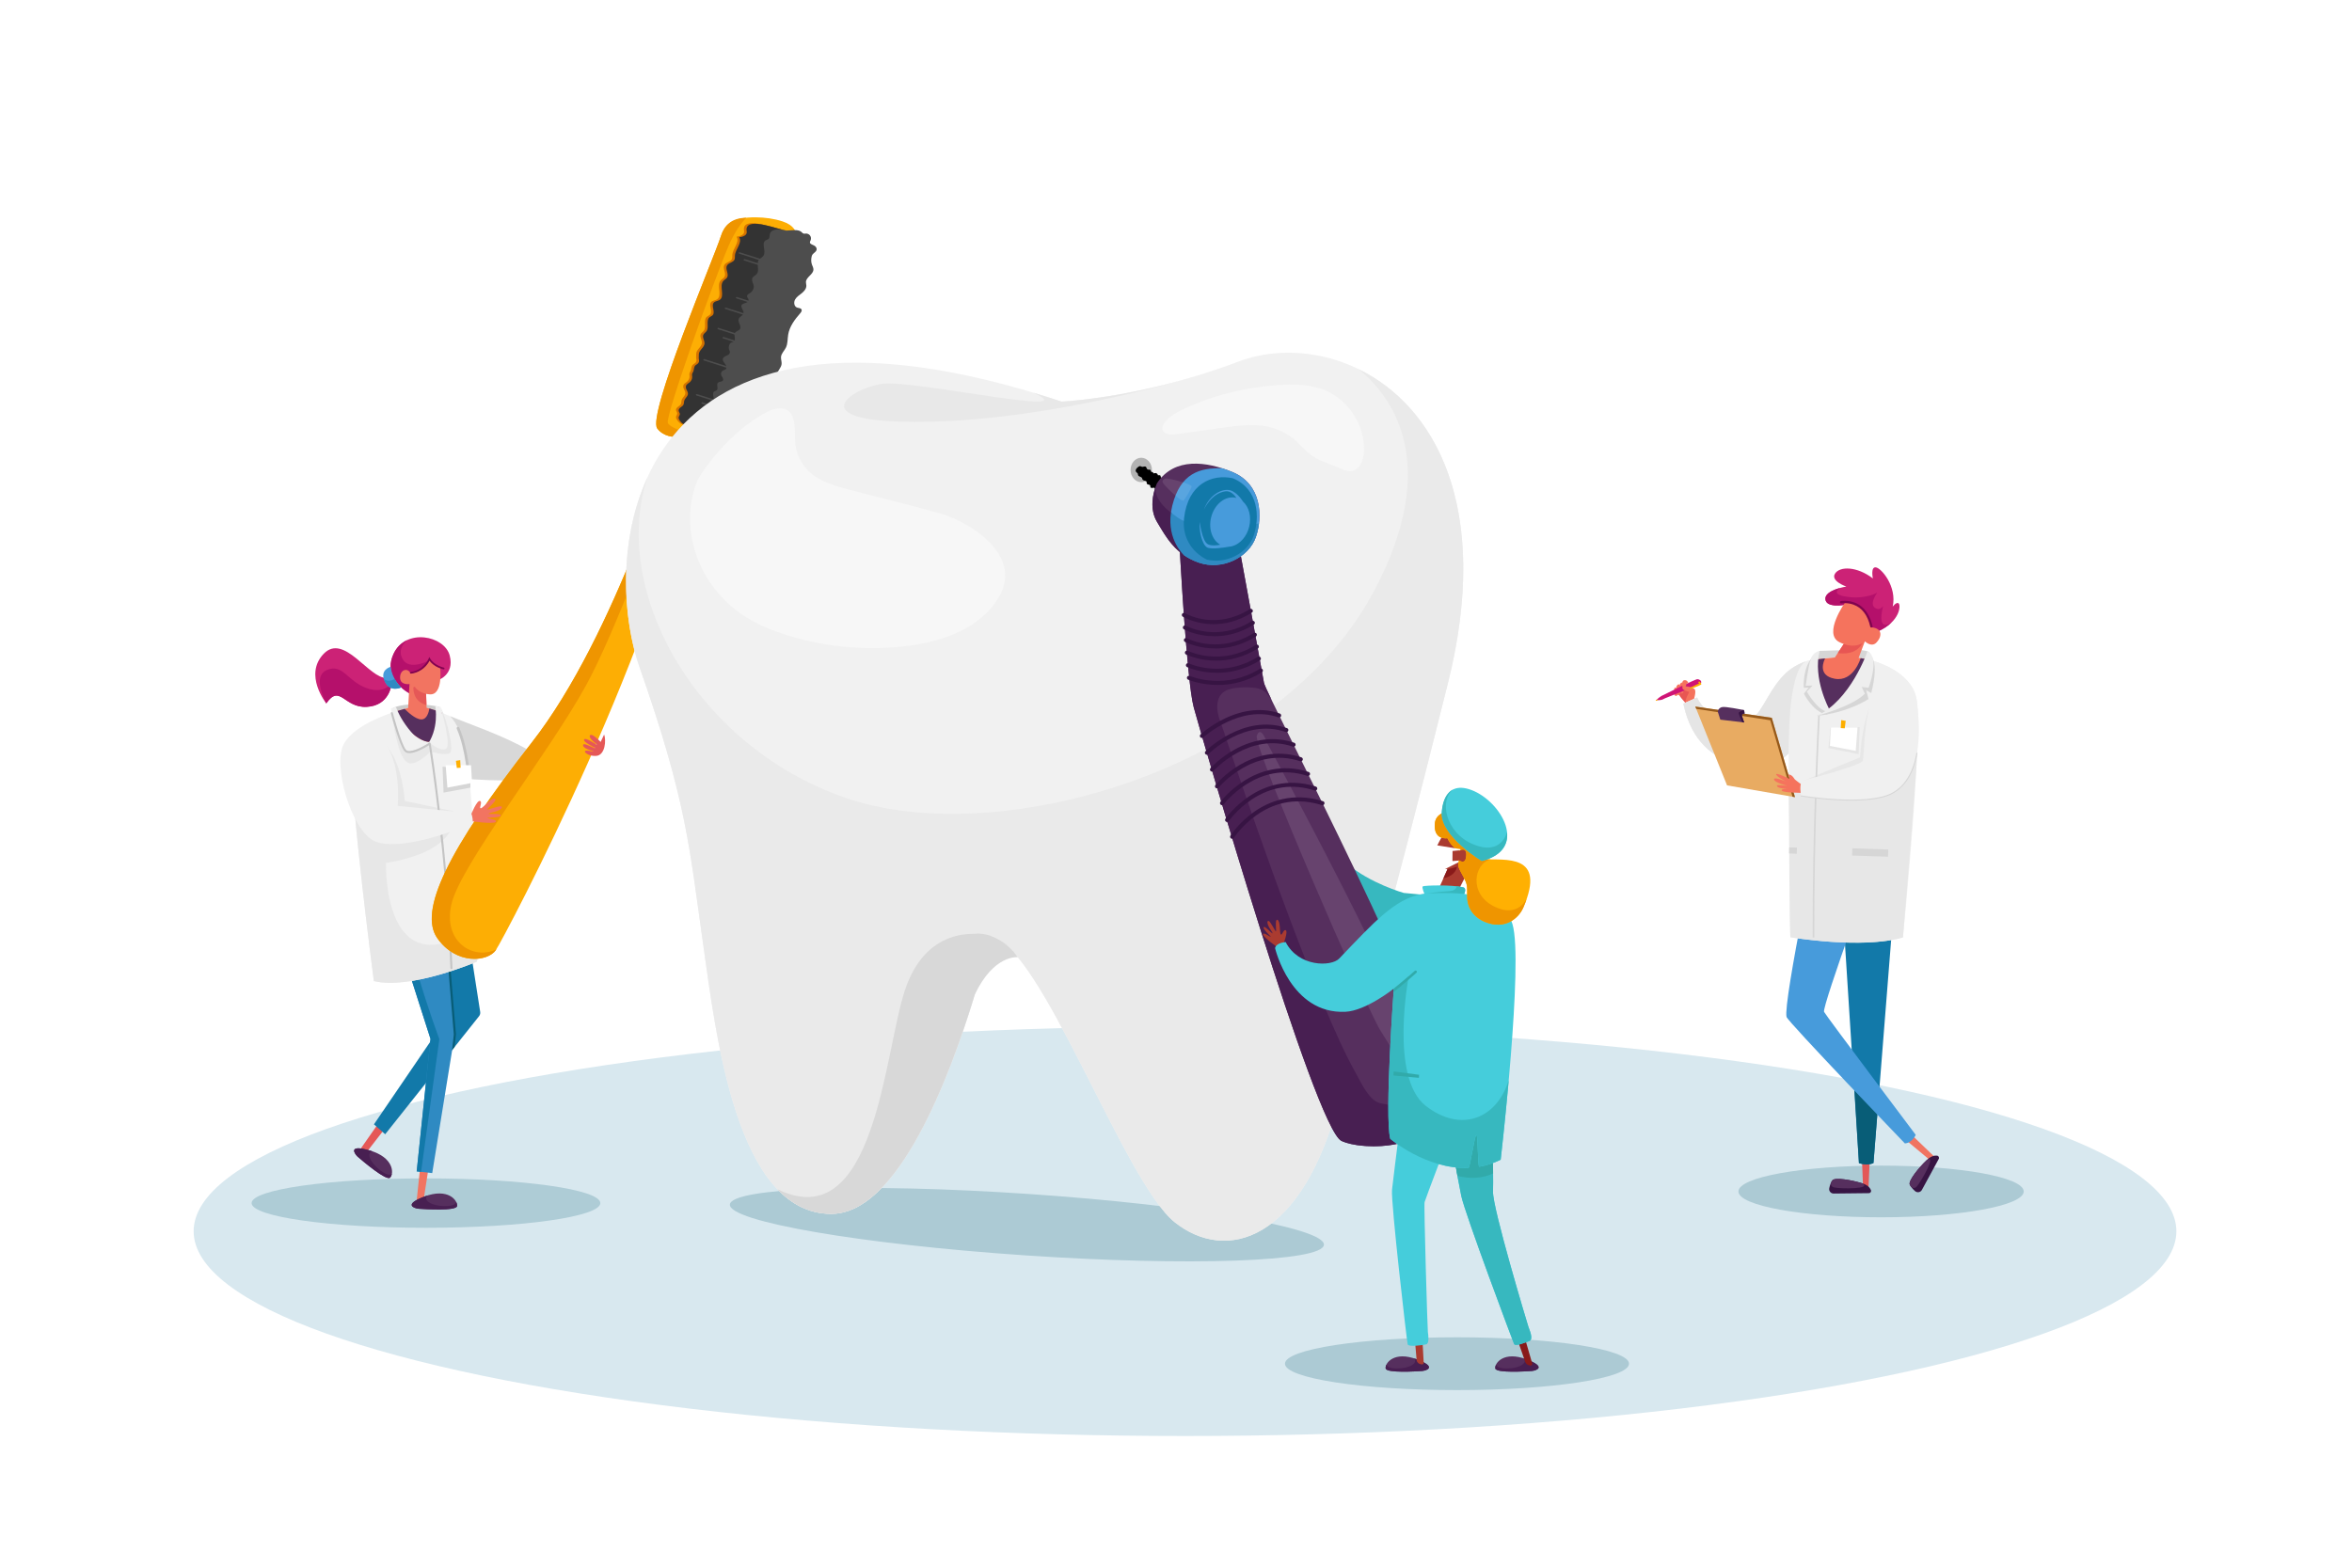 <?xml version="1.0" encoding="UTF-8"?>
<svg xmlns="http://www.w3.org/2000/svg" id="doc_with_mirror" data-name="doc with mirror" viewBox="0 0 1500 1000">
  <defs>
    <style>
      .cls-1 {
        opacity: .1;
      }

      .cls-2, .cls-3, .cls-4, .cls-5, .cls-6, .cls-7, .cls-8, .cls-9, .cls-10, .cls-11, .cls-12, .cls-13, .cls-14, .cls-15, .cls-16, .cls-17, .cls-18, .cls-19, .cls-20, .cls-21, .cls-22, .cls-23, .cls-24, .cls-25, .cls-26, .cls-27, .cls-28, .cls-29, .cls-30, .cls-31, .cls-32, .cls-33, .cls-34, .cls-35, .cls-36, .cls-37, .cls-38, .cls-39, .cls-40, .cls-41, .cls-42, .cls-43, .cls-44, .cls-45, .cls-46, .cls-47, .cls-48, .cls-49, .cls-50, .cls-51 {
        stroke-width: 0px;
      }

      .cls-3 {
        fill: #f5735d;
      }

      .cls-4 {
        fill: #f7f7f7;
      }

      .cls-5 {
        fill: #4d4d4d;
      }

      .cls-6 {
        fill: #481f52;
      }

      .cls-7 {
        fill: #479bdb;
      }

      .cls-8 {
        fill: #562f5e;
      }

      .cls-9 {
        fill: #891a1a;
      }

      .cls-10 {
        fill: #45cddb;
      }

      .cls-11 {
        fill: #95591b;
      }

      .cls-12 {
        fill: #37b8bf;
      }

      .cls-13 {
        fill: #3a0d45;
      }

      .cls-14 {
        fill: #371443;
      }

      .cls-15 {
        fill: #085d77;
      }

      .cls-16 {
        fill: #1279a9;
      }

      .cls-17 {
        fill: #c4c4c4;
      }

      .cls-18 {
        fill: #cc2276;
      }

      .cls-19 {
        fill: #cf1476;
      }

      .cls-20 {
        fill: #ccc;
      }

      .cls-21 {
        fill: #d8e8ef;
      }

      .cls-22 {
        fill: #d57300;
      }

      .cls-23 {
        fill: #e35857;
      }

      .cls-24 {
        fill: #accad4;
      }

      .cls-25 {
        fill: #d6d6d6;
      }

      .cls-26 {
        fill: #d8d8d8;
      }

      .cls-27 {
        fill: #aeccd6;
      }

      .cls-28 {
        fill: #b5106b;
      }

      .cls-29 {
        fill: #aa3b30;
      }

      .cls-30 {
        fill: #b3b3b3;
      }

      .cls-31 {
        fill: #31aaaa;
      }

      .cls-32 {
        fill: #2f8ac2;
      }

      .cls-33 {
        fill: #333;
      }

      .cls-34 {
        fill: #81034f;
      }

      .cls-35 {
        fill: #f1f1f1;
      }

      .cls-36 {
        fill: #ffb002;
      }

      .cls-37 {
        fill: #fff;
      }

      .cls-38 {
        fill: #e8e8e8;
      }

      .cls-39 {
        fill: #e55857;
      }

      .cls-40 {
        fill: #ef9500;
      }

      .cls-41 {
        fill: #f07461;
      }

      .cls-42 {
        fill: #fdae04;
      }

      .cls-43 {
        fill: #fdae00;
      }

      .cls-44 {
        fill: #e85653;
      }

      .cls-45 {
        fill: #e5e5e5;
      }

      .cls-46 {
        fill: #eaeaea;
      }

      .cls-47 {
        fill: #eee;
      }

      .cls-48 {
        fill: #f0f0f0;
      }

      .cls-49 {
        fill: #f27461;
      }

      .cls-50 {
        fill: #e7e7e7;
      }

      .cls-51 {
        fill: #e8ab62;
      }
    </style>
  </defs>
  <rect class="cls-37" width="1500" height="1000"></rect>
  <ellipse class="cls-21" cx="755.75" cy="785.41" rx="632.25" ry="130.59"></ellipse>
  <g id="girl_with_fork" data-name="girl with fork">
    <path class="cls-20" d="M280.19,453.95v-3.1s-17.84-3.96-29.46.62l.07,5.23,29.39-2.75Z"></path>
    <ellipse class="cls-27" cx="271.66" cy="767.43" rx="111.2" ry="15.76"></ellipse>
    <g>
      <polygon class="cls-49" points="265.62 766.88 268.64 738.25 274.14 739.63 270.01 766.32 265.62 766.88"></polygon>
      <g>
        <path class="cls-8" d="M265.4,770.76c.54.16,1.09.25,1.66.29,3.83.27,23.92,1.54,24.42-1.7.55-3.58-5.71-11.86-20.92-6.06-12.1,4.62-7.49,6.78-5.16,7.46Z"></path>
        <path class="cls-6" d="M270.56,763.3c.69-.26,1.37-.5,2.02-.71-2.93,2.99,2.54,6.76,11.19,6.76,5.31,0,6.88-1.35,7.16-2.64.48.97.66,1.9.54,2.64-.5,3.24-20.59,1.97-24.42,1.7-.56-.04-1.11-.14-1.66-.29-2.34-.68-6.94-2.84,5.16-7.46Z"></path>
      </g>
    </g>
    <g>
      <polygon class="cls-39" points="228.77 734.52 245.27 710.94 249.42 714.81 232.87 736.17 228.77 734.52"></polygon>
      <g>
        <path class="cls-8" d="M227.06,736.69c.34.45.72.86,1.15,1.23,2.9,2.51,18.22,15.58,20.56,13.29,2.59-2.53,2.54-12.92-13.11-17.39-12.45-3.56-10.06.93-8.6,2.87Z"></path>
        <path class="cls-6" d="M235.66,733.82c.71.2,1.39.42,2.04.65-4.14.64-2.02,6.94,4.9,12.12,4.25,3.19,6.31,3.05,7.31,2.18-.2,1.06-.62,1.92-1.15,2.44-2.34,2.29-17.66-10.77-20.56-13.29-.43-.37-.81-.78-1.15-1.23-1.46-1.95-3.85-6.44,8.6-2.87Z"></path>
      </g>
    </g>
    <path class="cls-18" d="M206.43,417.05c12.94-13.49,28.9,15.96,40.18,15.41l4.16-.57c-1.91-3.94-2.52-8.91.25-14.85,7.77-16.64,32.48-11.56,35.78,1.1,3.3,12.66-7.98,15.96-7.98,15.96l-17.06,8.53s-5.37-2.65-9.1-7.68l-3.01,1.62s-1.1,13.49-15.69,14.31c-14.59.83-17.06-14.86-25.87-2.2,0,0-14.59-18.17-1.65-31.65Z"></path>
    <path class="cls-28" d="M208.5,427.37c10.21-4.27,12.94,7.16,25.32,11.56,12.39,4.4,16.51-4.13,16.51-4.13l-1.32-2.67,1.76-.24c-1.91-3.94-2.52-8.91.25-14.85,1.99-4.27,5.1-7.1,8.67-8.75-3.36,2.87-5.59,7.05-3.03,11.92,4.27,8.12,17.2.96,17.2.96-.12,6.21-7.48,17.37-9.58,20.2l-2.53,1.27s-5.37-2.65-9.1-7.68l-3.01,1.62s-1.1,13.49-15.69,14.31c-14.59.83-17.06-14.86-25.87-2.2,0,0-.02-.02-.05-.07-3.8-7.37-7.1-18.1.47-21.26Z"></path>
    <g>
      <path class="cls-16" d="M291.89,553.15l14.35,92.32c.15.98-.11,1.98-.73,2.75l-59.86,75.3-7.16-6.33,45.96-67.43-26.54-92.36,33.97-4.25Z"></path>
      <polygon class="cls-32" points="241.52 559.48 274.55 662.7 265.75 747.2 275.65 748.3 289.97 659.94 281.16 554.25 241.52 559.48"></polygon>
      <path class="cls-16" d="M268.55,747.51l-2.8-.31,8.81-84.5-33.03-103.21,39.63-5.23,1.68,20.15c-2.86-3.36-12.3-12.48-21.91-2.12-10.46,11.28,19.27,90.55,19.27,90.55l-11.65,84.67Z"></path>
      <path class="cls-15" d="M289.41,659.8l-7.45-89.89c0-.12.01-.24.06-.35l2.5-5.27c.16-.34.57-.49.92-.33.34.16.49.57.33.92l-2.42,5.11,7.44,89.77s0,.09,0,.13l-.87,7.96-1.6,2.02,1.1-10.06Z"></path>
    </g>
    <g>
      <path class="cls-7" d="M255.85,438.51s-5.65-4.95-6.71-13.16c0,0-7.47,1.88-3.62,9.59,3.47,6.95,10.33,3.58,10.33,3.58Z"></path>
      <path class="cls-32" d="M251.71,433.09c1.92,3.47,4.14,5.42,4.14,5.42,0,0-6.86,3.37-10.33-3.58-.33-.67-.58-1.29-.75-1.87,2.7,2.36,6.22.46,6.95.03Z"></path>
    </g>
    <path class="cls-35" d="M298.91,490.26s10.05,113.01,5.1,123.2c0,0-42.19,18.12-65.59,12.34,0,0-15.29-116.49-13.64-139.61,1.65-23.12,10.82-28.4,41.1-36.11,0,0,16.51,1.1,57.53,25.87,41.01,24.77-24.5,14.31-24.5,14.31Z"></path>
    <path class="cls-26" d="M287.15,456.86c8.91,3.82,35.05,12.67,50.45,21.97,41.01,24.77-38,18.13-38,18.13,0,0-.86,0-.86,0-.9-10.47-1.73-29.36-11.6-40.11Z"></path>
    <path class="cls-50" d="M224.79,486.18c.2-2.77.51-5.28.94-7.57,7.24-4.49,16.29-8.06,21.25-2.18,9.82,11.63,11.2,34.48,11.2,34.48l31.1,6.61s7.59,24.52-43.06,32.96c-.25,2.95-1.28,81.99,59.1,39.88.23,11.81-.08,20.6-1.3,23.11,0,0-42.19,18.12-65.59,12.34,0,0-15.29-116.49-13.64-139.61Z"></path>
    <path class="cls-17" d="M299.02,498.19s.03,0,.04,0c.48-.02.85-.43.82-.9,0-.19-.94-19.32-6.98-33.12-.19-.44-.7-.64-1.14-.45-.44.19-.64.7-.45,1.14,5.91,13.51,6.83,32.32,6.84,32.51.02.46.4.82.86.82Z"></path>
    <g>
      <path class="cls-49" d="M280.75,426.13s1.93,17.34-6.61,16.79c-8.53-.55-12.66-6.61-12.66-6.61,0,0-6.33,1.1-6.33-4.13s4.95-6.33,6.61-2.75c0,0,8.53-.28,12.11-8.26,0,0,2.75,3.85,6.88,4.95Z"></path>
      <g>
        <path class="cls-49" d="M260.3,451.54l.9-16.05,10.38,2.4.48,13.49c2.42.67,5.58,1.69,9.55,3.22.77,3.55.32,17.96-7.47,18.59-7.99.65-21.83-15.36-24.12-18.59,3.16-1.05,6.59-2.06,10.29-3.06Z"></path>
        <path class="cls-39" d="M263.64,439.14c-.03-.38-.08-.75.24-.94.33-.19.75-.09.94.24,0,0,.57.94,1.95,1.95,1.01.74,2.62,1.63,4.97,2.18h0l.25,7.17c-8.56-2.26-8.32-10.14-8.36-10.6Z"></path>
      </g>
      <path class="cls-8" d="M273.84,451.9c-.31,1.98-1.44,7.01-5.09,7.01-3.9,0-9.23-5.26-10.67-6.75-2.85.8-5.55,1.61-8.06,2.44,2.3,3.24,16.13,19.24,24.12,18.59,7.79-.63,8.24-15.04,7.47-18.59-3.06-1.18-5.64-2.05-7.77-2.7Z"></path>
    </g>
    <path class="cls-35" d="M252.47,450.85s5.06,15.75,22.69,27.53l-2.94,2.94s-20.57-8.83-22.85-29.35l3.11-1.12Z"></path>
    <path class="cls-35" d="M277.59,450.39s2.96,14.87-6.16,26.27l2.94,2.94s12.75-9.65,6.47-28.68l-3.25-.53Z"></path>
    <path class="cls-34" d="M262.03,429.71s.05,0,.07,0c7.18-.9,10.69-6.11,11.84-8.24,3.03,4.17,8.64,5.43,8.89,5.48.3.06.59-.12.65-.42.06-.3-.12-.59-.42-.66-.06-.01-6.13-1.39-8.73-5.8l-.57-.97-.41,1.05c-.03.07-3.03,7.42-11.39,8.46-.3.04-.52.31-.48.61.03.28.27.48.55.48Z"></path>
    <path class="cls-50" d="M249.98,455.79c5.4,20.76,7.77,22.24,10.08,23.59,6.88-.55,13.97-5.72,13.97-5.72,0,0,6.43,5.91,10.35,4.01,3.92-1.91-3.51-27.05-3.51-27.05,4.54,9.4,8.7,27.76,6.08,29.68-2.62,1.92-12.33-.78-12.33-.78-9.79,9.05-13.67,7.89-15.27,6.48-6.13-4.02-9.37-30.2-9.37-30.2Z"></path>
    <path class="cls-17" d="M287.89,618.21s.02,0,.03,0c.36-.01.64-.32.62-.67-3.17-78.8-13.77-142.7-13.88-143.34-.04-.22-.18-.4-.38-.49-.2-.09-.43-.07-.62.06-4.62,3.08-12.71,7.03-14.77,4.51-3.08-3.78-8.32-23.36-8.37-23.55-.09-.35-.45-.55-.79-.46-.35.09-.55.45-.46.79.22.82,5.36,20.05,8.62,24.04,1.54,1.89,4.83,1.71,9.79-.53,2.46-1.11,4.7-2.44,5.87-3.17,1.34,8.32,10.76,68.79,13.71,142.2.01.35.3.62.64.62Z"></path>
    <g>
      <path class="cls-42" d="M430.34,278.68s-37.39,126.26-91.2,194.95c-53.81,68.69-72.35,107.69-60.22,124.85,12.13,17.15,32.11,15.09,37.33,7.53,5.22-7.57,108.82-203.2,127.58-323.86,0,0,14.24.13,16.99-1.93,2.76-2.07,44.61-104.7,45.28-113.57.67-8.87,7.61-20.64-7.12-25.45-5.17-1.69-11.12-2.54-17.01-2.57-13.52-.07-19.49,3.56-22.11,11.74-4.62,14.43-47.21,114.24-40.68,122.95,4.13,5.51,11.17,5.36,11.17,5.36Z"></path>
      <path class="cls-40" d="M339.14,473.63c53.81-68.69,91.2-194.95,91.2-194.95,0,0-7.03.15-11.17-5.36-6.53-8.71,36.06-108.52,40.68-122.95,2.08-6.5,6.68-11.41,16.11-11.45-3.33,3.3-7.56,9.17-11.47,18.29-8.57,20-40.27,108.11-38.58,112.53,1.63,4.27,23.27,10.88,36.63,7.44-.87,1.78-1.46,2.84-1.72,3.03-1.98,1.48-5.48,1.44-7.82,1.63-2.76.22-5.58.38-8.35.31-1.17-.03-1.21-.74-1.69-1.7-.25-.5-.7-.86-1.18-1.16-.32-.21-.67-.39-1.05-.46-.31-.06-.64-.03-.95.03-1.07.2-2.06.83-2.71,1.71-1.28,1.75-1.82,4.27-2.54,6.32-1.17,3.32-2.34,6.63-3.52,9.94-1.65,4.63-3.32,9.26-4.99,13.88-2.04,5.62-4.1,11.24-6.18,16.85-2.33,6.29-4.69,12.58-7.08,18.85-2.53,6.64-5.09,13.27-7.69,19.89-2.63,6.67-5.29,13.33-8.02,19.96-2.62,6.38-5.3,12.74-8.06,19.07-2.52,5.77-5.1,11.52-7.81,17.21-2.31,4.85-4.7,9.66-7.27,14.38-.03.06-.07.13-.1.19-23.88,43.58-80.28,114.78-85.94,139.74-5.42,23.91,13.84,35.82,28.66,28.75-.11.18-.21.33-.28.44-5.22,7.57-25.2,9.63-37.33-7.53-12.13-17.15,6.41-56.16,60.22-124.85Z"></path>
      <path class="cls-5" d="M476.07,146.37c-.02.63.21,1.25.17,1.89-.12,2.08-2.73,2.86-4.8,3.11,2.13,3.56-2.49,7.54-2.75,11.69-.05.85.08,1.74-.25,2.53-.81,1.92-3.78,1.99-4.81,3.81-1.3,2.29,1.43,5.42.05,7.66-.55.9-1.62,1.34-2.34,2.11-2.96,3.2,1.24,9.89-2.45,12.21-1.15.72-2.75.66-3.66,1.66-1.9,2.07,1.18,5.99-.74,8.04-.56.6-1.4.83-2.03,1.36-2.4,2.02-.08,6.38-1.94,8.91-.6.82-1.58,1.34-1.99,2.27-.76,1.73.87,3.61.77,5.5-.14,2.62-3.5,4.2-3.62,6.82-.09,1.91,1.57,4.06.35,5.53-.58.71-1.61.87-2.33,1.43-2.71,2.09.61,7.07-1.57,9.71-1.28,1.54-4.07,1.67-4.64,3.59-.53,1.8,1.42,3.32,1.94,5.13.72,2.51-1.4,4.84-3.11,6.81-1.72,1.97-3.15,5.1-1.34,6.98-.74.36-1.47.71-2.21,1.07.48,3.31,3.91,5.39,7.17,6.08,3.27.69,6.72.49,9.87,1.6,3.91,1.38,7.3,4.72,11.44,4.47,2.52-.15,4.81-1.67,7.33-1.8,2.62-.14,5.04,1.22,7.46,2.21.53.22,1.1.42,1.66.31.73-.14,1.24-.77,1.69-1.35,2.23-2.87,4.56-6.01,4.69-9.64.06-1.63-.34-3.27-.1-4.89.51-3.43,3.72-5.97,4.31-9.38.21-1.19.08-2.43.31-3.62.28-1.38,1.03-2.6,1.76-3.8,2.22-3.6,4.44-7.2,6.67-10.8.65-1.05,1.31-2.14,1.44-3.36.16-1.53-.52-3.05-.37-4.58.22-2.24,2.13-3.89,3.12-5.91,1.25-2.53.99-5.51,1.45-8.29.85-5.18,4.15-9.6,7.62-13.54.62-.71,1.3-1.67.88-2.51-.49-.98-1.91-.83-2.92-1.23-1.83-.72-2.14-3.36-1.18-5.08.95-1.72,2.71-2.81,4.25-4.04,1.53-1.23,3-2.9,2.94-4.87-.02-.76-.28-1.51-.26-2.28.1-3.2,4.8-4.84,4.77-8.04,0-1.1-.6-2.09-.96-3.13-.59-1.68-.56-3.51-.13-5.23.5-2.01,2.2-2.16,3-3.79.37-.75.08-1.7-.48-2.32-.56-.62-1.35-.98-2.13-1.3-.63-.26-1.34-.59-1.49-1.25-.13-.58.25-1.14.45-1.69.36-.97.19-2.12-.43-2.94-.62-.82-1.68-1.3-2.71-1.22-.41.03-.82.15-1.22.07-.7-.13-1.16-.79-1.71-1.23-2.26-1.8-6.78-.7-9.45-.74-3.96-.07-25.14-9.14-25.46-.68Z"></path>
      <path class="cls-22" d="M431.15,265.79c.17-.81,1-1.42.68-2.52-.17-.58-.61-1.07-.69-1.67-.11-.85.55-1.6,1.24-2.11.68-.51,1.48-.97,1.85-1.74.35-.73.24-1.6.44-2.38.31-1.2,1.29-2.08,1.95-3.12,1.63-2.59-1.51-4.01-.79-6.45.35-1.2,1.65-1.65,2.49-2.44.95-.89,1.53-2.15,1.44-3.46-.03-.56-.18-1.14-.06-1.69.11-.5.44-.93.68-1.39.73-1.41.26-3.26,1.66-4.32.91-.7,1.8-.94,2.09-2.23.18-.81-.19-1.58-.16-2.38.03-.78.03-1.55.06-2.35.12-2.62,3.47-4.2,3.62-6.82.1-1.88-1.53-3.77-.77-5.5.41-.93,1.4-1.45,1.99-2.27,1.85-2.53-.46-6.89,1.94-8.91.62-.53,1.47-.76,2.03-1.36,1.92-2.05-1.16-5.97.74-8.04.91-1,2.52-.94,3.66-1.66,3.69-2.32-.52-9.01,2.45-12.21.72-.77,1.78-1.21,2.34-2.11,1.38-2.24-1.35-5.37-.05-7.66,1.03-1.82,3.99-1.89,4.81-3.81.33-.78.2-1.68.25-2.53.25-4.14,4.88-8.12,2.75-11.69,2.07-.25,4.68-1.03,4.8-3.11.04-.63-.19-1.25-.17-1.89.32-8.46,21.49.61,25.46.68.04,0,.08,0,.12,0-1.62.09-3.4-.45-4.91-.59-2.3-.22-5.13.51-5.75,2.74-.3,1.09-.03,2.44-.85,3.23-.5.48-1.25.56-1.85.91-3,1.75.52,6.88-1.38,9.79-.83,1.28-2.57,1.8-3.26,3.16-1.24,2.42.72,6.15-.86,8.31-.82,1.12-2.4,1.58-2.96,2.85-.78,1.77.94,3.67.91,5.61-.03,1.42-1.05,2.87-2.13,3.72-.79.62-2.27.97-2.2,2.27.04.75.81,1.29.94,2.04.57,3.27-6.36,1.29-4.06,5.86.48.95,1.09,1.98.81,3.01-.41,1.51-2.45,2.04-3,3.5-.78,2.09,1.98,4.49.84,6.42-.71,1.2-2.56,1.33-3.24,2.56-.88,1.59.78,4.03-.58,5.24-.97.86-2.08.58-2.76,1.8-.53.95-.79,2.39-.41,3.43.25.7.64,1.42.49,2.15-.38,1.95-3.74,1.8-4.39,3.67-.41,1.17.52,2.34,1.28,3.32.77.98,1.43,2.44.6,3.37-.49.55-1.31.65-1.95,1.03-.95.57-1.41,1.84-1.04,2.88.42,1.16,1.72,2.28,1.12,3.36-.6,1.07-2.42.63-3.25,1.54-1.13,1.24.56,3.7-.75,4.74-1,.8-1.97.45-2.25,1.94-.18.95.23,2,.34,2.94.2,1.8.55,4.48-.87,5.89-.53.53-1.26.8-1.92,1.16-.66.36-1.3.9-1.43,1.64-.17,1.01.69,1.92.8,2.95.19,1.7-1.68,3.08-1.6,4.79.08,1.83,1.3,2.08,1.72,3.77-.88-.36-1.37-.33-2.28-.65-3.15-1.11-6.36-.43-9.63-1.12-2.12-.45-4.3-1.43-5.75-3.1-.56-.64-1.53-1.96-1.41-2.88,0-.03,0-.06.02-.09Z"></path>
      <path class="cls-33" d="M432.81,266.16c.17-.81,1-1.42.68-2.52-.17-.58-.61-1.07-.69-1.67-.11-.85.55-1.6,1.24-2.11.69-.51,1.48-.97,1.85-1.74.35-.73.24-1.6.44-2.38.31-1.2,1.29-2.08,1.95-3.12,1.63-2.59-1.51-4.01-.79-6.45.35-1.2,1.65-1.65,2.49-2.44.95-.89,1.53-2.15,1.44-3.46-.03-.56-.18-1.14-.06-1.69.11-.5.44-.93.68-1.39.73-1.41.26-3.26,1.66-4.32.91-.7,1.8-.94,2.09-2.24.18-.81-.19-1.58-.16-2.38.03-.78.03-1.55.06-2.35.12-2.62,3.47-4.2,3.62-6.82.1-1.88-1.53-3.77-.77-5.5.41-.93,1.4-1.45,1.99-2.27,1.85-2.53-.46-6.89,1.94-8.91.62-.53,1.47-.76,2.03-1.36,1.92-2.05-1.16-5.97.74-8.04.91-1,2.52-.94,3.66-1.66,3.69-2.32-.52-9.01,2.45-12.21.72-.77,1.78-1.21,2.34-2.11,1.38-2.24-1.35-5.37-.05-7.66,1.03-1.82,3.99-1.89,4.81-3.81.33-.78.2-1.68.25-2.53.25-4.14,4.88-8.12,2.75-11.69,2.07-.25,4.68-1.03,4.8-3.11.04-.63-.19-1.25-.17-1.89.32-8.46,21.49.61,25.46.68.04,0,.08,0,.12,0-1.62.09-3.4-.45-4.91-.59-2.3-.22-5.13.51-5.75,2.74-.3,1.09-.03,2.44-.85,3.23-.5.48-1.25.56-1.85.91-3,1.75.52,6.88-1.38,9.79-.83,1.28-2.57,1.8-3.26,3.16-1.24,2.42.72,6.15-.86,8.31-.82,1.12-2.4,1.58-2.96,2.85-.78,1.77.94,3.67.91,5.61-.03,1.42-1.05,2.87-2.13,3.72-.79.62-2.27.97-2.2,2.27.04.75.81,1.29.94,2.04.57,3.27-6.36,1.29-4.06,5.86.48.95,1.09,1.98.81,3.01-.41,1.51-2.45,2.04-3,3.5-.78,2.09,1.98,4.49.84,6.42-.71,1.2-2.56,1.33-3.24,2.56-.88,1.59.78,4.03-.58,5.24-.97.86-2.08.58-2.76,1.8-.53.95-.79,2.39-.41,3.43.25.7.64,1.42.49,2.15-.38,1.94-3.74,1.8-4.39,3.67-.41,1.17.52,2.34,1.28,3.32s1.43,2.44.6,3.37c-.49.55-1.31.65-1.95,1.03-.95.57-1.41,1.84-1.04,2.88.42,1.16,1.72,2.28,1.12,3.36-.6,1.07-2.42.63-3.25,1.54-1.13,1.24.56,3.7-.75,4.74-1.01.8-1.97.45-2.25,1.94-.18.95.23,2,.34,2.94.2,1.8.55,4.48-.87,5.89-.53.53-1.26.8-1.92,1.16-.66.36-1.3.9-1.43,1.64-.17,1.01.69,1.92.8,2.95.19,1.7-1.68,3.08-1.61,4.79.08,1.83,1.89,3.06,2.31,4.75-.88-.36-1.72-.84-2.63-1.16-3.15-1.11-6.61-.91-9.87-1.6-2.12-.45-4.3-1.43-5.75-3.1-.56-.64-1.53-1.96-1.41-2.88,0-.03,0-.06.02-.09Z"></path>
      <g>
        <path class="cls-5" d="M463.64,234.54c.13-.05.24-.16.28-.3.08-.25-.06-.52-.31-.59l-14.43-4.62c-.25-.08-.51.06-.6.31-.08.25.06.52.31.6l14.43,4.62c.11.03.22.03.31,0Z"></path>
        <path class="cls-5" d="M475.91,220.48c.13-.05.24-.16.28-.3.08-.25-.06-.52-.31-.6l-14.43-4.62c-.25-.08-.51.06-.6.31-.08.25.06.52.31.59l14.43,4.62c.11.03.22.03.31,0Z"></path>
        <path class="cls-5" d="M472.66,214.63c.13-.05.24-.16.28-.3.08-.25-.06-.52-.31-.59l-14.43-4.62c-.25-.08-.51.06-.6.31-.08.25.06.52.31.59l14.43,4.62c.11.03.22.03.31,0Z"></path>
        <path class="cls-5" d="M477.34,201.7c.13-.05.24-.16.28-.3.08-.25-.06-.52-.31-.59l-14.43-4.62c-.25-.08-.51.06-.6.31-.08.25.06.52.31.59l14.43,4.62c.11.03.22.03.31,0Z"></path>
        <path class="cls-5" d="M484.39,194.95c.13-.05.24-.16.28-.3.08-.25-.06-.52-.31-.59l-14.43-4.62c-.25-.08-.51.06-.6.31-.08.25.06.52.31.59l14.43,4.62c.11.03.22.03.31,0Z"></path>
        <path class="cls-5" d="M486.15,166.41c.13-.05.24-.16.28-.3.08-.25-.06-.52-.31-.59l-14.43-4.62c-.25-.08-.51.06-.6.31-.08.25.06.52.31.59l14.43,4.62c.11.03.22.03.31,0Z"></path>
        <path class="cls-5" d="M489.34,170.77c.13-.05.24-.16.28-.3.08-.25-.06-.52-.31-.59l-14.43-4.62c-.25-.08-.51.06-.6.31-.08.25.06.52.31.59l14.43,4.62c.11.03.22.03.31,0Z"></path>
        <path class="cls-5" d="M462.42,262.11c.13-.05.24-.16.28-.3.08-.25-.06-.52-.31-.59l-14.43-4.62c-.25-.08-.51.06-.6.31-.08.25.06.52.31.59l14.43,4.62c.11.03.22.03.31,0Z"></path>
        <path class="cls-5" d="M458.9,256.87c.13-.05.24-.16.28-.3.08-.25-.06-.52-.31-.59l-14.43-4.62c-.25-.08-.51.06-.6.31-.08.25.06.52.31.6l14.43,4.62c.11.03.22.03.31,0Z"></path>
      </g>
    </g>
    <g>
      <path class="cls-49" d="M300.45,519.57s3.69-9.22,5.62-8.67c1.93.55-.83,4.68.55,4.68s6.88-7.16,9.08-6.06c1.87.94-5.5,6.61-4.95,6.88.55.28,7.98-2.75,9.08-1.93,1.1.83-1.1,2.75-6.33,3.85,0,0-2.2.55-1.93.83s7.71-.28,7.71.83-1.93,1.38-7.71,1.65c0,0-1.1,0-.55.28.55.28,6.88,1.1,4.95,2.48-1.93,1.38-15.41-.55-15.41-.55l-.11-4.27Z"></path>
      <path class="cls-35" d="M249.09,455.3s-22.02,6.06-29.59,18.85c-7.79,13.17,4.4,55.05,18.99,62.2,14.59,7.16,52.57-5.78,63.03-12.11,0,0,0-3.58-1.1-5.5l-46.79-4.68s2.61-25.73-8.26-40.46l3.72-18.3Z"></path>
    </g>
    <path class="cls-39" d="M383.05,473.25c-.88-.91-4.65-4.7-6.19-4.5-1.75.24-.66,2.84,3.55,5.83,0,0,.41.54-.13.29-.54-.25-6.78-4.63-7.72-3.22-1.08,1.62,6.79,5.23,6.79,5.23,0,0,.27.13-.13.29-.4.16-6.36-3.26-7.17-2.27-.75.91.42,2.64,5.97,4.16,0,0,.54.25-.13.29-.67.04-4.38-1.2-4.88-.11-.38.81,2.77,3.26,7.2,2.93,5.83-.43,6.45-10.16,5.07-13.62l-2.22,4.71Z"></path>
    <g>
      <polygon class="cls-25" points="282.25 489.12 300 489.43 300 502.42 282.88 505.57 282.25 489.12"></polygon>
      <polygon class="cls-37" points="284.22 488.13 300.4 488.13 301.04 499.39 285.33 502.42 284.22 488.13"></polygon>
      <polygon class="cls-36" points="290.77 485.32 291.34 489.86 293.77 489.73 293.5 484.86 290.77 485.32"></polygon>
    </g>
  </g>
  <ellipse class="cls-24" cx="654.94" cy="781.22" rx="19.61" ry="189.86" transform="translate(-168.84 1381.77) rotate(-86.12)"></ellipse>
  <g id="medical_card" data-name="medical card">
    <g>
      <path class="cls-35" d="M676.98,256.17s51.21-2.12,112.54-25.42c66.88-25.41,177.16,31.74,133.92,205.01-43.24,173.27-45.07,169.28-68.68,263.11-23.78,94.47-73.32,106.5-105.56,80.78-32.24-25.72-84.99-176.04-117.31-182.56,0,0-41.07,177.37-101.79,177.21-60.72-.16-73.56-114.92-81.81-173-8.67-61.03-10.37-90.05-40.35-175.5-26.27-74.87-7.56-261.36,269.05-169.64Z"></path>
      <path class="cls-46" d="M413.05,304.13c-24.64,73.61,32.41,174.26,129.13,205.76,96.72,31.51,273.04-18.72,333.74-132.2,44.17-82.58,11.5-125.2-9.57-142.28,47.97,23.36,85.37,87.01,57.09,200.35-43.24,173.27-45.07,169.28-68.68,263.11-23.78,94.47-73.32,106.5-105.56,80.78-32.24-25.72-84.99-176.04-117.31-182.56,0,0-41.07,177.37-101.79,177.21-60.72-.16-73.56-114.92-81.81-173-8.67-61.03-10.37-90.05-40.35-175.5-10.78-30.74-13.98-80.28,5.13-121.67Z"></path>
      <path class="cls-26" d="M577.15,631.56c10.46-31.33,31.64-36.1,44.37-35.87h0s15.1-2.59,27.62,14.89c0,0-15.34-1.89-27.51,23.96,0,0,0,0,0,0-15.8,52.04-48.8,139.88-91.54,139.76-13.76-.04-25.06-5.96-34.41-15.78,62.56,30.66,68.11-86.95,81.47-126.97Z"></path>
      <path class="cls-38" d="M563.08,244.77c19.56-2.46,131.53,22.03,95.86,5.7,5.89,1.77,11.9,3.66,18.05,5.7,0,0,36.01-1.49,83.8-15.71h0s-87.68,27.21-170.16,28.59c-82.48,1.37-47.72-21.74-27.54-24.28Z"></path>
      <path class="cls-4" d="M849.78,251.33c-1.48-.87-3.02-1.65-4.61-2.31-9.61-4-20.38-4.13-30.76-3.35-20.45,1.54-40.72,6.41-59.28,15.12-4.47,2.1-8.97,4.52-12.08,8.37-1.08,1.34-2,3.02-1.63,4.7.73,3.3,5.27,3.6,8.62,3.13,9.86-1.37,19.72-2.75,29.57-4.12,7.53-1.05,15.12-2.1,22.71-1.58,7.5.51,14.37,2.77,20.56,7.03,5.8,3.99,9.78,10.35,16.14,13.83,4.83,2.64,10.61,4.35,15.72,6.63,2.32,1.03,4.79,2.09,7.3,1.71,5.19-.78,7.54-6.98,7.82-12.21.78-14.73-7.44-29.47-20.09-36.95Z"></path>
      <path class="cls-4" d="M444.11,308.27c1.42-3.76,3.84-7.17,6.2-10.38,9.07-12.34,20.73-24.27,33.86-32.29,4.33-2.65,10.38-6.1,15.7-4.88,8.86,2.03,6.62,15.95,7.37,22.6.72,6.34,3.66,12.41,8.19,16.91,7.07,7.02,17.19,9.8,26.83,12.31,18.7,4.87,37.48,9.48,56.11,14.61,13.43,3.69,29.2,12.75,37.29,24.36,3.01,4.32,5.19,9.36,5.42,14.63.3,6.83-2.7,13.45-6.78,18.94-12.65,17.03-34.65,24.33-55.7,26.95-25.41,3.16-51.48.89-75.96-6.63-10.51-3.23-20.81-7.46-29.85-13.71-11.74-8.11-21.14-19.57-26.79-32.68-6.87-15.93-8.04-34.51-1.9-50.74Z"></path>
    </g>
  </g>
  <g>
    <path class="cls-30" d="M734.66,299.78c0-4.3-3.05-7.79-6.82-7.79s-6.82,3.49-6.82,7.79,3.05,7.79,6.82,7.79,6.82-3.49,6.82-7.79Z"></path>
    <path class="cls-29" d="M942.56,543.29l-14.16,27.99-10.79-4.49,5.57-12.43s-5.96-.14-8.83-4.51c-2.56-3.9,6.04-17.32,6.04-17.32l22.16,10.77Z"></path>
    <path class="cls-9" d="M929.22,552.87c-2.35.8-4.35,1.26-6.05,1.5l-2.64,5.89c8.2-1.77,8.69-7.39,8.69-7.39Z"></path>
    <ellipse class="cls-24" cx="929.2" cy="869.88" rx="109.71" ry="16.84"></ellipse>
    <g>
      <g>
        <path class="cls-8" d="M908.61,874.25c-.52.15-1.04.24-1.58.28-3.66.26-22.85,1.47-23.32-1.62-.53-3.42,5.46-11.33,19.98-5.78,11.56,4.41,7.16,6.47,4.93,7.12Z"></path>
        <path class="cls-6" d="M903.69,867.12c-.66-.25-1.3-.48-1.93-.67,2.79,2.86-2.43,6.46-10.69,6.46-5.08,0-6.57-1.29-6.84-2.52-.46.93-.63,1.82-.52,2.52.48,3.09,19.67,1.88,23.32,1.62.54-.04,1.06-.13,1.58-.28,2.23-.65,6.63-2.71-4.93-7.12Z"></path>
      </g>
      <path class="cls-29" d="M907.96,868.99l-1.62-29.27c-.16-.55-.72-.88-1.28-.74l-3.13.78c-.61.15-.95.79-.75,1.38l2.32,26.85c.43,1.24,1.53,2.12,2.83,2.29l.46.06c.76.1,1.37-.62,1.15-1.35Z"></path>
    </g>
    <g>
      <path class="cls-9" d="M857.65,553.01s1.8-8.57.11-9.1c-1.68-.54-1.68,3.84-2.69,3.16-1.01-.67-1.55-8.61-3.71-8.88-1.83-.23.81,7.53.27,7.47-.54-.07-4.51-5.92-5.72-5.85-1.21.07-.54,2.56,2.76,5.92,0,0,1.35,1.48,1.01,1.55-.34.07-5.52-3.97-6.06-3.16-.54.81.74,1.95,4.85,4.98,0,0,.81.54.27.47-.54-.07-5.59-2.55-4.84-.6.74,1.95,11.58,7.12,11.58,7.12l2.17-3.08Z"></path>
      <path class="cls-12" d="M859.04,550.9c14.85,12.69,36.23,18.69,36.23,18.69,16.08,1.34,29.73,3.66,36.8.33.53,5.6-13.01-.71-12.89,4.92.1,4.6.03,9.18-.16,13.78-.12,2.88-.31,5.78-.8,8.63-6.45,3.39-15.09,6.72-22.03,5.06-19.6-4.7-43.95-46.21-43.95-46.21,1.44-4.13,6.81-5.2,6.81-5.2Z"></path>
    </g>
    <g>
      <g>
        <path class="cls-8" d="M978.54,874.25c-.52.15-1.04.24-1.58.28-3.66.26-22.85,1.47-23.32-1.62-.53-3.42,5.46-11.33,19.98-5.78,11.56,4.41,7.16,6.47,4.93,7.12Z"></path>
        <path class="cls-6" d="M973.62,867.12c-.66-.25-1.3-.48-1.93-.67,2.79,2.86-2.43,6.46-10.69,6.46-5.08,0-6.57-1.29-6.84-2.52-.46.93-.63,1.82-.52,2.52.48,3.09,19.67,1.88,23.32,1.62.54-.04,1.06-.13,1.58-.28,2.23-.65,6.63-2.71-4.93-7.12Z"></path>
      </g>
      <path class="cls-9" d="M977.17,869.7l-7.4-25.59c-.16-.55-.72-.88-1.28-.74l-3.13.78c-.61.15-.95.79-.75,1.38l8.11,23.17c.43,1.24,1.53,2.12,2.83,2.29l.46.06c.76.1,1.37-.62,1.15-1.35Z"></path>
    </g>
    <g>
      <path class="cls-10" d="M950.59,669.82s2.1,80.18,1.58,90.17c-.53,9.99,22.08,84.91,22.61,86.49.53,1.58,3.42,7.89.53,8.94-2.89,1.05-8.94,3.68-9.73,1.84-.79-1.84-31.28-83.07-33.65-94.38-2.37-11.3-7.1-39.43-7.1-39.43,0,0-15.77,41.27-16.3,43.38-.53,2.1,1.84,80.97,2.1,82.81.26,1.84,1.05,7.36-1.05,7.89-2.1.53-11.3,1.84-11.83,0-.53-1.84-10.78-90.7-9.99-98.58.79-7.89,11.04-87.81,11.04-87.81l51.79-1.31Z"></path>
      <path class="cls-12" d="M924.83,723.45s5.13-15.38,6.84-25.24c0,0,18.27.66,19.11-21.35.5,19.78,1.83,74.96,1.4,83.13-.53,9.99,22.08,84.91,22.61,86.49.53,1.58,3.42,7.89.53,8.94-2.89,1.05-8.94,3.68-9.73,1.84-.79-1.84-31.28-83.07-33.65-94.38-2.37-11.3-7.1-39.43-7.1-39.43Z"></path>
    </g>
    <path class="cls-31" d="M924.83,723.45s.7-2.09,1.66-5.22c.25-.62.4-.96.4-.96l24.79-1.6c.25,12.09.47,24.15.55,32.8-1.99,1.03-10.48,4.83-22.76,1.57-2.24-12.3-4.64-26.57-4.64-26.57Z"></path>
    <path class="cls-13" d="M931.73,698.17c.06-.36.4-.6.76-.54.36.06.6.4.54.76-.02.12-1.91,10.84-7.74,27.77-.29-1.71-.46-2.71-.46-2.71,0,0-.02.05-.05.14,5.22-15.56,6.93-25.3,6.95-25.42Z"></path>
    <g>
      <path class="cls-8" d="M752.19,346.54s4.55,87.66,9.09,104.55c4.55,16.88,77.27,268.19,94.16,276.63,12.13,6.06,63.64,8.44,64.94-29.87,1.3-38.31-112.99-254.55-114.29-262.34-1.3-7.79-16.23-88.96-16.23-88.96h-37.66Z"></path>
      <path class="cls-6" d="M920.38,696.65c0-.25-.01-.49-.03-.75,0-.1-.02-.21-.02-.31-.02-.25-.03-.5-.05-.76,0-.1-.02-.21-.03-.31-.03-.27-.05-.55-.09-.83-.01-.1-.03-.2-.04-.3-.04-.3-.07-.6-.12-.91-.01-.09-.03-.18-.04-.27-.05-.33-.1-.66-.16-1-.01-.08-.03-.16-.04-.24-.06-.36-.13-.71-.2-1.08-.01-.07-.03-.15-.04-.22-.07-.38-.15-.77-.24-1.17-.01-.06-.03-.12-.04-.18-.09-.42-.18-.84-.28-1.27-.01-.05-.02-.09-.03-.14-.1-.45-.21-.9-.32-1.37,0-.04-.02-.07-.03-.11-.12-.48-.24-.96-.37-1.45,0-.03-.01-.05-.02-.08-.13-.51-.27-1.02-.41-1.54,0-.01,0-.03-.01-.04-.15-.54-.3-1.08-.45-1.63,0,0,0-.01,0-.02-.16-.56-.32-1.13-.49-1.7,0,0,0-.01,0-.02-.17-.58-.35-1.16-.53-1.76,0,0,0,0,0-.01-.18-.59-.37-1.2-.56-1.81,0,0,0,0,0,0,4.44,20.38-10.94,34.16-35.61,28.32-6.97-1.65-12.11-13.15-15.17-18.62-7.71-13.82-14.08-28.4-20.23-42.96-7.84-18.55-15.14-37.32-22.22-56.17-7.26-19.34-14.27-38.78-21.12-58.27-5.76-16.38-11.4-32.79-16.94-49.24-1.37-4.07-2.73-8.13-4.09-12.2-1.76-5.29-4.28-10.55-4.05-16.2.12-2.77.98-5.61,2.91-7.6,2.26-2.33,5.64-3.18,8.86-3.6,3.57-.47,7.19-.54,10.77-.22,2.56.23,5.21.71,7.3,2.22,1.92,1.39,3.17,3.52,4.68,5.36-2.88-6-4.58-9.77-4.73-10.68-1.23-7.39-14.71-80.69-16.11-88.31-.87-.28-1.78-.49-2.71-.65h-18.15c-1.04,0-16.92.14-16.93,0,0,0,0,.02,0,.06.11,2.19,3.18,60.63,6.77,90.31.07.57.14,1.13.21,1.68.14,1.1.28,2.15.42,3.15.56,4.01,1.13,7.23,1.7,9.34,4.55,16.88,77.27,268.19,94.16,276.63.38.19.8.38,1.25.56.68.27,1.44.53,2.27.78,1.62.48,3.5.9,5.59,1.25.42.07.84.14,1.28.2.74.11,1.51.2,2.29.28,1.18.13,2.39.23,3.65.3,5.85.33,12.44,0,18.84-1.35,1.83-.39,3.64-.86,5.42-1.42,4.44-1.41,8.64-3.41,12.27-6.13,1.81-1.36,3.48-2.9,4.97-4.64.59-.7,1.16-1.42,1.69-2.19,3.18-4.57,5.19-10.32,5.44-17.5.01-.3.01-.62,0-.94,0-.08,0-.17,0-.26Z"></path>
      <g>
        <path class="cls-2" d="M734.12,311.17c-.19-.07-.35-.19-.44-.39-.15-.33,0-.74-.14-1.08-.32-.75-1.63-.42-2.07-1.1-.29-.45-.03-1.14-.4-1.53-.11-.11-.26-.18-.41-.24-.41-.15-.84-.22-1.24-.38-.4-.16-.79-.45-.91-.87-.04-.15-.05-.3-.09-.45-.17-.57-.79-.85-1.34-1.06-.55-.22-1.17-.51-1.31-1.09-.06-.23-.03-.47-.09-.7-.11-.4-.49-.66-.81-.93-1.45-1.21.08-2.89,1.17-3.62.32-.21.66-.43,1.04-.42.44.02.81.34,1.24.44.42.09.84-.05,1.26-.14.42-.09.9-.11,1.22.16.37.31.39.86.65,1.26.19.29.5.5.85.55.53.09,1.23-.12,1.52.34.17.27.07.66.28.91.2.25.57.23.89.29.55.1.33.47.57.71.23.24.59.04.88-.04.88-.25,2.01.4,1.95,1.32.5.15,1.1-.16,1.54.14.52.36.1,1.1.57,1.37.18.1.39.1.59.11.44,0,1.18-.11,1.57.17.44.31.31.99.23,1.45-.12.78-.52,1.31-.96,1.95-.56.82-1,1.73-1.55,2.56-.68,1.02-1.3,1.81-2.64,1.79-.34,0-.69-.12-.91-.38-.23-.28-.25-.84-.54-1.05-.29-.21-.89-.06-1.21,0-.31.05-.67.05-.95-.06Z"></path>
        <path class="cls-8" d="M737.9,308.23s-6.59,13.69,0,24.68c5.84,9.74,11.69,20.78,26.62,25.97,14.94,5.19,31.82-3.25,36.36-16.23,4.55-12.99,3.9-33.77-14.94-41.56-16.16-6.69-37.01-9.74-48.05,7.14Z"></path>
        <path class="cls-7" d="M800.89,342.64c4.55-12.99,3.9-33.77-14.94-41.56-2.08-.86-4.24-1.66-6.45-2.37-14.24-.42-26.67,3.02-31.86,23.8-5.16,20.63,7.38,31.54,7.55,31.69,2.67,1.83,5.73,3.42,9.33,4.67,14.94,5.19,31.82-3.25,36.36-16.23Z"></path>
        <path class="cls-6" d="M757.38,349.78l-10.39-22.73s-10.92-7.13-10.01-16.55c-1.54,4.35-4.04,14.14.91,22.4,4.45,7.42,8.91,15.6,17.39,21.37l2.09-4.48Z"></path>
        <path class="cls-32" d="M800.89,342.64c.93-2.67,1.64-5.67,2.03-8.82l-1.67.38-9.45,16.23-14.29,3.25-12.34-5.19s-7.79-16.23-9.71-16.19c-1.9.05-8.52-5.23-8.68-5.36-2.5,17.76,8.25,27.12,8.41,27.27,2.67,1.83,5.73,3.42,9.33,4.67,14.94,5.19,31.82-3.25,36.36-16.23Z"></path>
        <path class="cls-16" d="M755.16,330.39c-1.73,14.96,8.06,23.59,14.67,26.64,12.54,2.88,25.87-4.36,29.64-15.13,4.03-11.51,3.45-29.92-13.23-36.83-13.23-2.88-28.55,3.48-31.07,25.32Z"></path>
        <path class="cls-7" d="M792.72,319.94h0s-3.52-5.87-8.07-7.17c-4.55-1.3-12.99,1.95-16.88,12.34,0,0,4.55-10.39,13.64-11.69,2.88-.41,5.24,1.46,7.12,4.21-.08-.02-.16-.05-.24-.07-6.7-1.63-13.82,3.97-15.9,12.51-1.8,7.39.78,14.56,5.85,17.41-2.48.48-5.72.78-7.86-.29-3.9-1.95-5.19-14.29-5.19-14.29-.65,5.19,1.3,14.29,4.55,16.23,2.39,1.44,10.21.3,14.16-.4.78-.06,1.56-.21,2.32-.44,0,0,0,0,0,0h0c4.75-1.44,8.94-6.1,10.45-12.32,1.56-6.4-.16-12.63-3.94-16.04Z"></path>
        <g class="cls-1">
          <path class="cls-37" d="M742.92,305.37s-2.42.91-1.12,2.85c1.3,1.95,11.69,12.34,12.99,11.04,1.3-1.3,5.19-7.79,5.19-9.09s-15.29-5.71-17.06-4.8Z"></path>
        </g>
      </g>
      <g>
        <path class="cls-14" d="M773.93,398.15c-10.12,0-17.46-3.6-19.54-4.75-.63-.35-.86-1.14-.51-1.76.35-.63,1.14-.85,1.76-.51,3.31,1.83,20.87,10.29,41.39-2.54.61-.38,1.41-.2,1.79.41.38.61.2,1.41-.41,1.79-8.95,5.6-17.4,7.36-24.48,7.36Z"></path>
        <path class="cls-14" d="M774.56,405.85c-10.62,0-18.19-3.73-19.5-4.43-.63-.33-.88-1.12-.54-1.75s1.12-.88,1.75-.54c2.07,1.09,20.86,10.3,42.04-2.94.61-.38,1.41-.2,1.79.41.38.61.2,1.41-.41,1.79-9.12,5.7-17.84,7.46-25.13,7.46Z"></path>
        <path class="cls-14" d="M775.1,413.64c-10.53,0-18.05-3.52-19.37-4.18-.64-.32-.9-1.1-.58-1.74.32-.64,1.1-.9,1.74-.58,2.12,1.07,21.35,10.01,42.7-3.34.61-.38,1.41-.2,1.79.41.38.61.2,1.41-.41,1.79-9.38,5.86-18.39,7.65-25.87,7.65Z"></path>
        <path class="cls-14" d="M775.64,421.42c-10.42,0-17.9-3.3-19.23-3.93-.65-.31-.93-1.08-.62-1.73.31-.65,1.08-.93,1.73-.62,2.18,1.03,21.9,9.68,43.36-3.74.61-.38,1.41-.2,1.79.41.38.61.2,1.41-.41,1.79-9.62,6.01-18.92,7.82-26.62,7.82Z"></path>
        <path class="cls-14" d="M776.16,429.17c-10.3,0-17.73-3.06-19.07-3.65-.66-.29-.95-1.06-.66-1.71.29-.66,1.06-.95,1.71-.66,2.24.99,22.55,9.29,44.03-4.14.61-.38,1.41-.2,1.79.41.38.61.2,1.41-.41,1.79-9.84,6.15-19.46,7.97-27.39,7.97Z"></path>
        <path class="cls-14" d="M776.66,436.91c-10.15,0-17.53-2.8-18.89-3.35-.66-.27-.98-1.03-.71-1.69.27-.66,1.03-.98,1.69-.71,2.32.95,23.29,8.85,44.7-4.54.61-.38,1.41-.2,1.79.41.38.61.2,1.41-.41,1.79-10.04,6.28-20,8.1-28.17,8.1Z"></path>
      </g>
      <g class="cls-1">
        <path class="cls-37" d="M808.04,473.81s100.65,185.72,93.51,197.41-13.64-1.95-21.43-14.29-81.17-180.52-78.57-187.67c2.6-7.14,6.49,4.55,6.49,4.55Z"></path>
      </g>
      <g>
        <path class="cls-14" d="M766.51,470.74c-.35,0-.7-.14-.95-.42-.49-.53-.45-1.35.07-1.83.25-.23,6.22-5.7,15.43-10.13,12.28-5.9,24.44-7.02,35.15-3.21.68.24,1.03.98.79,1.66-.24.68-.98,1.03-1.66.79-24.33-8.63-47.72,12.59-47.95,12.8-.25.23-.57.35-.88.35Z"></path>
        <path class="cls-14" d="M769.72,481.45c-.33,0-.66-.12-.91-.37-.51-.5-.52-1.32-.02-1.84.24-.24,24.29-24.36,52.01-14.78.68.23,1.04.97.8,1.65-.23.68-.97,1.04-1.65.8-26.19-9.05-49.08,13.91-49.3,14.15-.25.26-.59.39-.93.39Z"></path>
        <path class="cls-14" d="M772.94,492.17c-.31,0-.62-.11-.86-.33-.54-.48-.58-1.3-.11-1.83.24-.27,5.98-6.65,15.43-11.89,12.58-6.98,25.73-8.48,38-4.34.68.23,1.04.97.82,1.65-.23.68-.97,1.04-1.65.82-28.02-9.45-50.44,15.24-50.66,15.49-.26.29-.61.44-.97.44Z"></path>
        <path class="cls-14" d="M776.15,502.89c-.29,0-.58-.1-.82-.29-.56-.45-.64-1.27-.19-1.83.23-.29,5.85-7.12,15.42-12.77,8.88-5.24,22.93-10.34,39.43-4.9.68.23,1.05.96.83,1.64-.22.68-.96,1.05-1.64.83-29.81-9.84-51.81,16.57-52.02,16.84-.26.31-.63.48-1.01.48Z"></path>
        <path class="cls-14" d="M779.36,513.61c-.27,0-.54-.08-.78-.26-.57-.43-.69-1.24-.26-1.82.23-.31,5.73-7.59,15.42-13.64,8.98-5.61,23.36-11.12,40.85-5.46.68.22,1.06.95.84,1.64-.22.68-.95,1.06-1.64.84-31.68-10.26-53.18,17.9-53.39,18.18-.25.34-.65.52-1.04.52Z"></path>
        <path class="cls-14" d="M782.58,524.33c-.25,0-.51-.07-.73-.23-.59-.41-.74-1.21-.33-1.81.22-.33,5.61-8.06,15.41-14.52,9.09-5.99,23.8-11.89,42.28-6.02.68.22,1.06.95.84,1.63-.22.68-.95,1.06-1.63.84-14.02-4.46-27.47-2.56-39.98,5.66-9.4,6.17-14.72,13.8-14.77,13.87-.25.37-.66.56-1.07.56Z"></path>
        <path class="cls-14" d="M785.79,535.04c-.24,0-.48-.07-.69-.2-.61-.38-.78-1.19-.4-1.79.22-.34,5.48-8.53,15.4-15.39,9.19-6.36,24.24-12.67,43.7-6.57.68.21,1.07.94.85,1.63-.21.68-.94,1.07-1.63.85-14.82-4.64-28.77-2.54-41.44,6.23-9.49,6.57-14.63,14.57-14.68,14.65-.25.39-.67.6-1.1.6Z"></path>
      </g>
    </g>
    <path class="cls-29" d="M818.44,602.36s3.15-8.17,1.58-8.97c-1.57-.8-2.27,3.52-3.16,2.69-.89-.83-.15-8.75-2.23-9.36-1.77-.52-.41,7.57-.93,7.41-.52-.15-3.5-6.57-4.71-6.69-1.21-.13-.94,2.44,1.77,6.29,0,0,1.09,1.68.75,1.69-.34.01-4.81-4.8-5.47-4.09-.66.71.42,2.04,3.98,5.69,0,0,.71.66.19.51-.52-.15-5.1-3.42-4.68-1.37.42,2.04,10.28,8.89,10.28,8.89l2.63-2.69Z"></path>
    <g>
      <path class="cls-10" d="M813.18,604.78s9.88,42.26,44.87,40.62c13.15-.62,30.86-14.79,30.86-14.79,0,0-5.98,80.86-2.27,95.79,0,0,22.87,19.59,49.85,18.56,1.15-.04,3.91-20.86,5.07-20.98,1.16-.12.72,20.46,1.89,20.25,4.5-.79,9.06-2.21,13.62-4.46,0,0,14.67-126.26,7.53-150.25-6.52-21.92-45.92-21.5-57.72-19.26-17.56,3.33-30.4,17.78-52.81,41.2-5.06,5.29-25.98,5.42-34.12-10.52,0,0-5.99.29-6.77,3.84Z"></path>
      <path class="cls-12" d="M898.44,622.61s-12.42,64.61,10.79,82.75c22.29,17.42,45.33,8.41,52.96-16.3-2.49,27.99-5.13,50.71-5.13,50.71-4.55,2.24-9.12,3.67-13.62,4.46-1.17.2-.73-20.37-1.89-20.25-1.16.12-3.92,20.94-5.07,20.98-26.99,1.02-49.85-18.56-49.85-18.56-3.71-14.93,2.27-95.79,2.27-95.79,0,0-.44.35-1.23.94,3.67-2.95,8.43-6.83,10.77-8.94Z"></path>
      <polygon class="cls-31" points="888.69 686.05 904.92 687.53 905.02 685.58 888.82 683.45 888.69 686.05"></polygon>
      <path class="cls-31" d="M888.89,630.66c6.21-4.9,13.29-11.29,13.38-11.36.33-.3.85-.28,1.15.06.3.33.28.85-.06,1.15-.09.08-8.12,7.32-14.63,12.34.09-1.24.14-2,.16-2.19Z"></path>
      <path class="cls-10" d="M908.54,570.48s-1.92-4.38-1.17-5.05c.75-.68,18.61-1.19,25.66.59,0,0,2.85.14.46,5.02-2.39,4.87-24.95-.56-24.95-.56Z"></path>
      <path class="cls-12" d="M909.25,569.97s8.89-1.15,14.78-1.51c4.4-.26,4.88-2.18,4.84-3.14,1.59.18,3.02.41,4.16.69,0,0,2.51.13.83,4.19-12-1.11-24.6-.24-24.6-.24Z"></path>
    </g>
    <g>
      <path class="cls-36" d="M923.08,534.68s-9.19,1.62-7.96-9.78c1.23-11.4,25.47-10.05,33.31,2.26,7.85,12.31-2.96,20.94-2.96,20.94,14.75.68,40.91-3.84,26.09,30.7-3.06,7.13-11.84,14.49-24.45,9.31-7.17-2.94-11.33-8.72-11.41-16.07-.08-7.36.34-7.37-2.4-12.73-2.74-5.36-4.04-6.36-2.94-10.61,0,0,3.47,2.6,4.38-.8.92-3.4.54-7.59-3.99-5.31,0,0-4.9-1.7-7.67-7.9Z"></path>
      <path class="cls-40" d="M935.7,572.03c-.08-7.36.34-7.37-2.4-12.73-2.74-5.36-4.04-6.36-2.94-10.61,0,0,3.47,2.6,4.38-.8.92-3.4.54-7.59-3.99-5.31,0,0-4.9-1.7-7.67-7.9,0,0-9.19,1.62-7.96-9.78.76-7,10.19-9.19,19.17-6.99,5.18,5.75,12.94,14.85,16.57,21.61-1.34,5.34-5.39,8.58-5.39,8.58,1.63.08,3.4.09,5.24.09-10.62,2.61-14.3,21.98,2.35,30.1,12.43,6.06,18.37-.94,20.59-4.89-.58,1.68-1.27,3.47-2.09,5.39-3.06,7.13-11.84,14.49-24.45,9.31-7.17-2.94-11.33-8.72-11.41-16.07Z"></path>
    </g>
    <path class="cls-10" d="M945.02,549.2s-25.79-15.5-25.54-30.35c0,0-.02-22.05,18.97-14.9,18.99,7.15,36.77,37.66,6.57,45.25Z"></path>
    <path class="cls-12" d="M945.02,549.2s-25.79-15.5-25.54-30.35c0,0,0-11.81,7.43-15.34-9.16,6.34-5.43,27.65,12.78,35.12,18.13,7.44,21.4-7.85,21.42-7.98.91,7.95-3.25,15.32-16.09,18.55Z"></path>
    <path class="cls-37" d="M915.65,539.08l15.71,2.58-.08.68-4.91.49-.06,6.42,3.99-.3-.22,1.14-9.25,4.64s-7.85-1.29-7.7-6.38c.16-5.09,2.52-9.28,2.52-9.28Z"></path>
  </g>
  <g>
    <ellipse class="cls-24" cx="1199.67" cy="760.01" rx="90.97" ry="16.48"></ellipse>
    <g>
      <g>
        <g>
          <polygon class="cls-23" points="1191.61 758.67 1192.83 730.82 1187.16 731.42 1188.21 758.12 1191.61 758.67"></polygon>
          <path class="cls-14" d="M1191.88,761.1c1-.01,1.71-1.02,1.33-1.95-.56-1.39-1.99-3.22-5.6-4.36-6.48-2.05-17.33-3.96-18.99-1.89-.97,1.22-1.61,3.22-2,4.97-.41,1.79.97,3.49,2.81,3.47l22.46-.25Z"></path>
          <path class="cls-8" d="M1169.76,757.45c-2.3-.55-2.24-2.27-1.79-3.55.2-.37.41-.71.64-1,1.63-2.04,12.19-.22,18.7,1.8,7.74,3.92-13.93,3.63-17.56,2.75Z"></path>
        </g>
        <g>
          <polygon class="cls-41" points="1234.19 738.34 1213.27 718.23 1211.03 723.48 1232.05 741.04 1234.19 738.34"></polygon>
          <path class="cls-14" d="M1236.44,739.29c.48-.88-.06-1.99-1.06-2.12-1.49-.19-3.78.17-6.54,2.77-4.95,4.66-11.9,13.21-10.9,15.66.59,1.44,2.03,2.97,3.37,4.17,1.37,1.23,3.52.86,4.4-.76l10.73-19.73Z"></path>
          <path class="cls-8" d="M1222.47,756.82c-1.61,1.74-3.07.84-3.97-.17-.23-.35-.42-.7-.56-1.05-.99-2.42,5.75-10.75,10.68-15.45,7.2-4.84-3.62,13.93-6.16,16.67Z"></path>
        </g>
        <path class="cls-16" d="M1172.33,534.5l13.22,207.42s5.32,1.95,9.27-.06l16.48-207.99-38.97.62Z"></path>
        <path class="cls-15" d="M1197.73,705.14l-2.91,36.73c-3.96,2.01-9.27.06-9.27.06l-3.37-55.45c4.89,5.74,10.48,13.1,15.55,18.67Z"></path>
        <path class="cls-7" d="M1199.74,538.58s-38.06,103.89-36.43,106.87c1.63,2.99,58.45,78.46,58.45,78.46,0,0-2.24,5.16-6.92,5.45,0,0-74.69-77.66-75.46-80.68-2.38-9.26,22.4-126.88,22.4-126.88l37.97,16.77Z"></path>
      </g>
      <g>
        <g>
          <path class="cls-43" d="M1056.26,447.05c-.11-.01-.21-.08-.26-.18-.08-.16,0-.36.15-.43l4.92-2.35c.16-.08.36,0,.43.15.08.16,0,.36-.15.43l-4.92,2.35c-.06.03-.12.04-.18.03Z"></path>
          <path class="cls-44" d="M1074.89,448.31s-4.82-4.91-4.68-6.85c.14-1.94,4.12-2.95,4.12-2.95l4.39,2.27.02,6.75-3.85.78Z"></path>
          <path class="cls-3" d="M1069.22,439.04s-1.36-1-1.45.29c-.09,1.29-.33,4.53.96,4.62,1.29.09,1.44-1.85,1.44-1.85l-.94-3.07Z"></path>
          <path class="cls-3" d="M1073.5,440s.6,1.74-.74,2.3-2.9-4.77-.82-6.57c2.08-1.8,1.56,4.27,1.56,4.27Z"></path>
          <path class="cls-3" d="M1071.46,441.15s.6,1.74-.74,2.29c-1.34.55-2.9-4.77-.82-6.57s1.56,4.27,1.56,4.27Z"></path>
          <path class="cls-19" d="M1059.62,443.93s21.61-10.78,22.9-10.69c1.29.09,2.54.84,2.45,2.13-.09,1.29-23.5,9.99-24.2,10.59-.69.6-3.98,1.01-3.93.36.05-.65,2.78-2.4,2.78-2.4Z"></path>
          <path class="cls-3" d="M1080.29,446.1s1.67-5.08.47-6.47c-1.2-1.39-7.16-2.56-7.72-1.22-.79,1.89,4.34,2.92,4.34,2.92,0,0-2.97,4.99-2.51,7.62.46,2.64,5.41-2.86,5.41-2.86Z"></path>
          <path class="cls-3" d="M1073.04,438.41s-1.01-3.98.98-4.48c1.99-.51,2.76,1.76,2.76,1.76l-1.4.6s.2,2.96-2.34,2.13Z"></path>
          <path class="cls-43" d="M1083.73,434.64s1.85,1.44,1.15,2.04c-.69.6-6.71,2.76-6.71,2.76l-.6-.69,6.06-2.81s-1.25-.74.09-1.29Z"></path>
        </g>
        <path class="cls-25" d="M1192.46,416.9s.83-2.72-12.16-2.31c-9.5.3-16.66.51-19.81.6-1.15.03-4.61,7.15-4.61,7.15l36.57,3.36.02-8.8Z"></path>
        <path class="cls-47" d="M1178.49,418.73s-10.32.57-22.35,2.18c-4.84.65-9.31,2.67-13.4,5.42-10.94,7.36-16.89,22.98-21.99,28.89-12.39,14.35-33.16,1.69-38.42-10.28l-8.74,3.91c10.08,48.89,58.15,42.62,67.28,31.42l.96,117.56s41.49-53.14,67.64-60.81c0,0,7.44-31.5,10.24-48.84,0,0,6.17-30.15,1.98-44.75-3.63-12.63-20.35-23.01-43.18-24.71Z"></path>
        <path class="cls-48" d="M1178.49,418.73s-10.32.57-22.35,2.18c-4.84.65-9.31,2.67-13.4,5.42-10.94,7.36-16.89,22.98-21.99,28.89-12.39,14.35-33.16,1.69-38.42-10.28l-8.74,3.91c10.08,48.89,59,42.85,67.28,31.42l.96,117.56s45.64,7.79,71.78.11c0,0,13.71-136.52,8.08-154.52-3.93-12.54-20.35-23.01-43.18-24.71Z"></path>
        <path class="cls-45" d="M1140.63,480.57c.17-7.57.47-25.89,2.03-35.71,1.66-10.43,3.95-20.19,9.07-22.95-3.17.99-6.17,2.53-8.99,4.42-10.94,7.36-16.89,22.98-21.99,28.89-12.39,14.35-33.16,1.69-38.42-10.28l-8.74,3.91c10,48.47,58.17,42.95,67.05,31.71Z"></path>
        <path class="cls-50" d="M1223.03,462.61l-29.82-12.65s-5.08,7.29-6.97,33.17c0,0-26.85,10.78-35.77,14.97l-1.21,5.61-8.51-1.24c.27,23.07.56,94.13,1.07,95.37,0,0,0,0,0,0,0,0,2.85.49,7.54,1.1,1.46.19,3.11.39,4.9.6.36.04.72.08,1.09.12,2.22.24,4.64.49,7.22.71.43.04.86.07,1.3.11,1.31.11,2.66.21,4.04.3.92.06,1.85.12,2.79.17,2.35.13,4.77.24,7.23.31.49.01.98.03,1.48.04,6.91.14,14.06-.04,20.77-.78.48-.05.96-.11,1.43-.17,2.37-.3,4.68-.67,6.89-1.12,1.77-.36,3.48-.78,5.11-1.26,0,0,5.85-69.28,8.65-109.67.47-9.55.76-18.34.78-25.67Z"></path>
        <path class="cls-25" d="M1156.05,598.03c-.25-70.64,3.45-140.79,3.48-141.49l1.05.06c-.04.7-3.73,70.82-3.48,141.44h-1.05Z"></path>
        <g>
          <path class="cls-18" d="M1176.24,385.85s-11.68,2.15-12.08-3.71c-.4-5.87,13.34-7.99,13.34-7.99,0,0-10.26-3.48-7.19-8.27,3.07-4.8,14-4.65,24.13,3.09,0,0-1.59-7.47,1.87-7.06,3.47.4,13.59,12.14,10.78,25.08,0,0,2.27-3.2,3.74-2.13,1.47,1.07,1.19,11.6-13.35,17.99,0,0-8.53,1.06-11.33-4.68-2.8-5.74-9.91-12.3-9.91-12.3Z"></path>
          <path class="cls-28" d="M1186.15,398.16c2.8,5.74,11.33,4.68,11.33,4.68,3.84-1.69,6.69-3.67,8.77-5.69-10.01,6.45-5.29-10.58-5.29-10.58,0,0-2.14,3.6-5.47.93-3.33-2.67,1.74-9.47,1.74-9.47,0,0-7.2,4.39-19.34,2.65-9.73-1.4-6.08-4.51-4.26-5.68-4.03,1.1-9.73,3.33-9.48,7.14.4,5.87,12.08,3.71,12.08,3.71,0,0,7.11,6.57,9.91,12.3Z"></path>
          <polygon class="cls-3" points="1190.27 406.56 1181.7 429.38 1170.25 431.21 1167.33 423.74 1177.07 408.95 1190.27 406.56"></polygon>
          <path class="cls-44" d="M1172.06,416.55c2.77.46,12.68,1.42,16.34-7.59l-11.41.11-4.93,7.48Z"></path>
          <path class="cls-3" d="M1176.83,384.15s-14.42,20.12-3.75,25.46,16.27-.52,16.27-.52c0,0,4,4,7.2.94,3.2-3.06,4.94-9.2-3.06-9.87,0,0-2.25-16.13-16.65-16.01Z"></path>
          <path class="cls-34" d="M1193.15,400.22c-.19-.1-.34-.28-.39-.5-1.64-7.31-5.23-12.03-10.67-14.02-4.08-1.49-7.75-.82-7.79-.82-.4.08-.79-.19-.87-.59-.08-.4.19-.79.59-.87.16-.03,4.05-.75,8.51.86,7.46,2.69,10.46,9.71,11.68,15.12.09.4-.16.8-.56.89-.17.04-.35.01-.5-.06Z"></path>
        </g>
        <path class="cls-3" d="M1159.16,420.52s.01,0,.02,0c.31-.04.63-.08.94-.11.02,0,.05,0,.07,0,.31-.04.63-.07.94-.11.01,0,.03,0,.04,0,.31-.04.61-.07.91-.11.03,0,.05,0,.08,0,7.3-.83,13.24-1.25,15.43-1.39.03,0,.06,0,.09,0,.06,0,.12,0,.17-.01.03,0,.06,0,.08,0,.13,0,.24-.01.33-.02.04,0,.08,0,.12,0,0,0,0,0,0,0,.03,0,.06,0,.08,0,.02,0,.04,0,.04,0,3.96.36,7.65.9,11.11,1.57,3.64,15.03-23.7,32.78-23.7,32.78-10.11-11.4-8.4-27.48-6.73-32.56Z"></path>
        <path class="cls-25" d="M1158.45,456.66s25.66-9.45,33.53-33.9l.34-4.78s6.67,2.06,1.08,24.09l-3.19-1.78,1.43,5.59s-12.6,8.69-33.19,10.77Z"></path>
        <path class="cls-25" d="M1154.61,420.89s-4.65,5.33-4.26,17.85l3.13-.1-3.01,3.86s5.37,11.11,14.21,13.34l1.86-.69-7.42-16.69-1.81-20.09-2.7,2.51Z"></path>
        <path class="cls-8" d="M1186.17,436.84l-20.28,16.24-11.19-31.92c.47-.09.95-.18,1.43-.24,2.74-.37,5.39-.68,7.85-.94-.45.84-5.48,10.81,6.11,12.97,12.01,2.23,16.5-12.92,16.57-13.16,1.34.22,2.64.46,3.91.72l-4.4,16.34Z"></path>
        <path class="cls-47" d="M1190.98,415.53s-10.9,31.68-32.54,41.14c0,0,22.38-5.72,30.89-14.14l-2.02-4.32,4.4.49s7.52-19.67-.73-23.16Z"></path>
        <path class="cls-47" d="M1166.45,452.02s-10.41-19.15-5.96-36.84c0,0-4.41.63-5.9,5.82-1.47,5.15-3.02,16.45-3.02,16.45l4.38-.14-3.64,3.88s6.64,11.7,12.94,12.75l1.19-1.92Z"></path>
        <polygon class="cls-45" points="1186.02 463.81 1167.43 464.15 1166.06 477.2 1185.37 481.03 1186.02 463.81"></polygon>
        <polygon class="cls-37" points="1184.65 464.02 1167.71 464.02 1167.05 475.81 1183.49 478.97 1184.65 464.02"></polygon>
        <polygon class="cls-43" points="1177.09 459.83 1176.5 464.59 1173.95 464.45 1174.24 459.35 1177.09 459.83"></polygon>
        <g>
          <polygon class="cls-51" points="1081.19 450.71 1101.44 500.98 1144.75 508.49 1129.97 457.88 1081.19 450.71"></polygon>
          <polygon class="cls-11" points="1129.97 457.88 1081.19 450.71 1081.78 452.18 1129.02 459.44 1143.18 508.21 1144.75 508.49 1129.97 457.88"></polygon>
          <path class="cls-8" d="M1112.37,460.86l-1.53-4.45s.11-1.3,1.76-1.18c0,0-.04-2.37-.77-2.38-.73-.02-11.58-2.45-13.78-1.78-2.2.68-2.64,2.72-2.45,3.15.19.43,1.54,4.83,1.54,4.83l15.23,1.81Z"></path>
          <path class="cls-14" d="M1112.6,455.23s-.04-2.37-.77-2.38c-.02,0-.06,0-.11-.01-.81.4-2.24,1.14-2.71,1.59-.58.55,1.63,5.14,2.2,6.3l1.15.14-1.53-4.45s.11-1.3,1.76-1.18Z"></path>
          <path class="cls-3" d="M1140.55,494.11l.83,2.78s-8.59-4.26-8.62-2.96c-.03,1.3,6.38,4.69,6.38,4.69,0,0-7.71-3.43-7.75-1.48-.05,1.95,8.34,4.09,8.34,4.09,0,0-6.47-.8-6.49-.15-.02.65.6,1.96,7.09,2.11,0,0-5.19-.12-3.92,1.21,1.27,1.33,12.86,1.33,12.86,1.33l.2-4.92s-4.64-3.22-5.1-4.01c-1.86-3.2-3.83-2.69-3.83-2.69Z"></path>
        </g>
        <path class="cls-48" d="M1222.54,449.36s7.83,44.17-15.87,56.75c-16.29,8.65-58.02,1.61-58.02,1.61,0,0-1.42-7.26.71-9.71,0,0,37.79-9.6,38.67-12.78.88-3.19.79-28.57,6.13-39.24,5.34-10.67,18.09-7.13,18.09-7.13l10.29,10.51Z"></path>
        <path class="cls-25" d="M1175.4,510.62c-14-.47-26.58-2.55-26.81-2.59-.18-.03-.3-.2-.27-.38.03-.18.2-.3.38-.27.42.07,41.81,6.92,57.82-1.57,8.14-4.32,13.42-12.88,15.7-25.44.03-.18.2-.29.38-.26.18.03.3.2.26.38-2.31,12.77-7.71,21.48-16.04,25.9-7.33,3.89-19.86,4.61-31.43,4.23Z"></path>
        <rect class="cls-25" x="1190.49" y="532.39" width="4.59" height="22.93" transform="translate(609.62 1717.91) rotate(-88.1)"></rect>
        <polygon class="cls-25" points="1141.09 540.53 1146.03 540.66 1145.9 544.59 1140.96 544.38 1141.09 540.53"></polygon>
      </g>
    </g>
  </g>
</svg>
